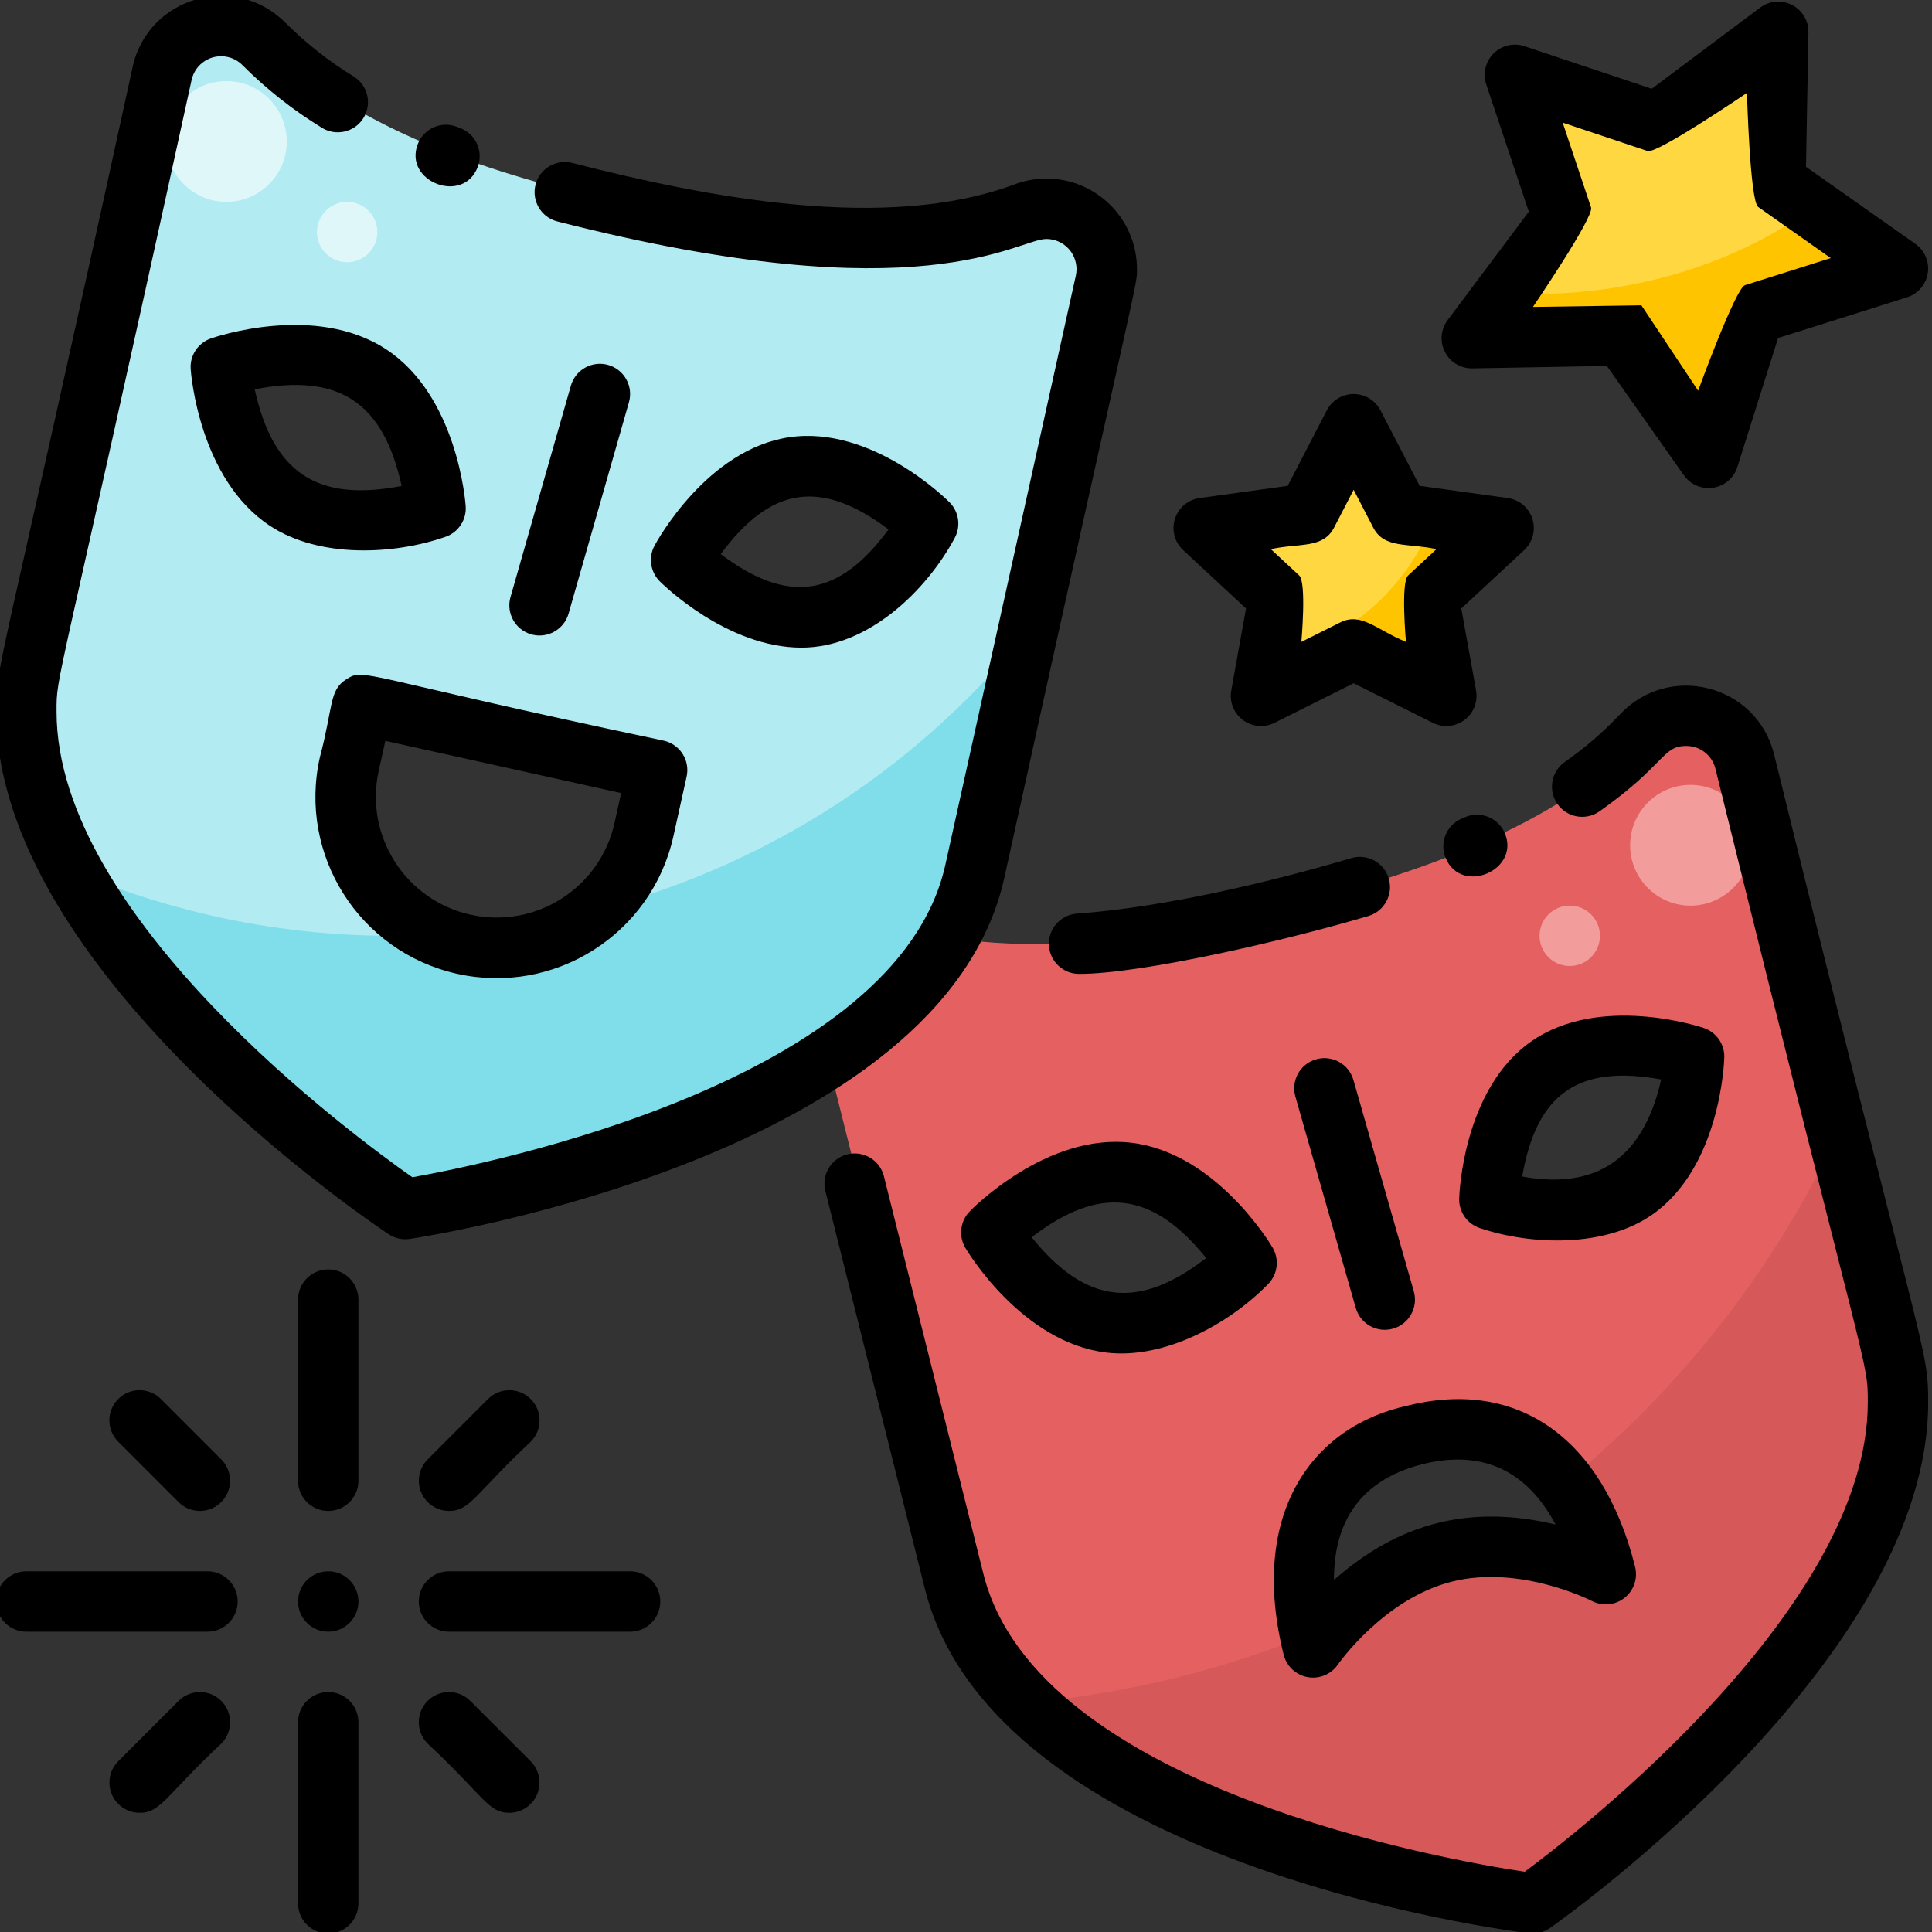 <svg id="Capa_1" enable-background="new 0 0 512 512" height="512" viewBox="0 0 512 512" width="512" xmlns="http://www.w3.org/2000/svg"><rect x="0" y="0" width="512" height="512" fill="#333333" stroke="none"/><g><g id="Filled"><path d="m359.75 112 12.283 23.701 27.467 3.801-19.875 18.448 4.692 26.05-24.567-12.299-24.567 12.299 4.692-26.05-19.875-18.448 27.467-3.801z" fill="#ffd740"/><path d="m402.467 19.411 37.709 12.613 32.094-24.024-.718 39.889 32.448 22.862-38.153 12.04-12.04 38.153-22.862-32.448-39.889.718 24.024-32.094z" fill="#ffd740"/><g id="Filled-2"><path d="m502.215 356.517-38.822-155.139c-2.16-8.574-10.861-13.773-19.434-11.614-3.016.76-5.745 2.381-7.854 4.666-25.5 27.335-69.96 39.45-94.959 45.706s-69.93 16.511-105.3 4.405c-8.349-2.908-17.475 1.503-20.383 9.852-1.023 2.938-1.168 6.11-.417 9.129l38.821 155.139c17.166 68.578 153.306 85.339 153.306 85.339s112.202-78.9 95.042-147.483zm-207.037-6.425c-18.683-2.23-31.457-23.9-31.457-23.9s17.515-18.052 36.2-15.822 31.457 23.9 31.457 23.9-17.518 18.051-36.2 15.822zm88.712 60.862c-21.431 5.362-34.92 25.231-34.92 25.231-12.582-50.282 26.711-55.9 27.131-56.356 31.064-7.686 45.114 15.5 50.476 36.936 0 0-21.256-11.174-42.687-5.811zm50.4-96.031c-14.987 10.456-38.58 2.53-38.58 2.53s.7-24.879 15.692-35.335 38.58-2.53 38.58-2.53-.71 24.879-15.696 35.335z" fill="#e56161"/></g><path d="m272.617 55.963c-35.017 13.067-80.217 4.037-105.376-1.53s-69.941-16.469-96.171-43.099c-6.172-6.331-16.307-6.461-22.638-.289-2.227 2.171-3.774 4.944-4.451 7.98l-34.575 156.14c-15.283 69.02 99.03 144.835 99.03 144.835s135.633-20.468 150.916-89.489l34.575-156.14c1.898-8.636-3.564-17.175-12.2-19.074-3.037-.667-6.202-.436-9.11.666zm-213.091 40.876s23.734-8.326 39.452 2.015 17.469 35.432 17.469 35.432-23.735 8.326-39.453-2.015-17.468-35.432-17.468-35.432zm112.174 122.461c-4.779 21.566-26.134 35.175-47.7 30.4-21.566-4.779-35.175-26.134-30.4-47.7l3.459-15.622 78.108 17.3zm45.456-56.346c-18.079 2.66-35.646-14.971-35.646-14.971s11.745-21.943 29.825-24.6 35.646 14.972 35.646 14.972-11.741 21.937-29.821 24.596z" fill="#b2ebf2"/><path d="m502.215 356.517-14.415-57.624c-16.748 36.214-41.46 68.176-72.292 93.5 5.418 7.032 8.939 15.841 11.074 24.376 0 0-16.224-8.527-34.613-7.107-12.147 7.917-24.927 14.818-38.21 20.631-1.716 1.865-3.314 3.835-4.784 5.9-.29-1.16-.557-2.336-.8-3.527-23.85 9.786-49.012 16.003-74.675 18.451 42.529 41.653 133.673 52.883 133.673 52.883s112.202-78.9 95.042-147.483z" fill="#d65858"/><path d="m108.436 320s135.633-20.468 150.916-89.489l14.375-64.911c-29.109 36.989-69.497 63.465-115.027 75.405-11.451 9.834-27.466 12.377-41.4 6.575-32.971 2.069-65.977-3.471-96.465-16.194 27.076 48.463 87.601 88.614 87.601 88.614z" fill="#80deea"/><circle cx="60" cy="37.492" fill="#e0f7fa" r="16"/><circle cx="92" cy="61.492" fill="#e0f7fa" r="8"/><circle cx="448" cy="224" fill="#f29c9c" r="16"/><circle cx="416" cy="248" fill="#f29c9c" r="8"/><g fill="#ffc400"><path d="m453.807 120.944 12.04-38.153 38.153-12.04-22.924-16.151c-21.6 15.844-50.458 24.6-81.476 23.2l-8.544 11.414 39.889-.718z"/><path d="m384.317 184-4.692-26.05 19.875-18.45-19.247-2.663c-7.106 19.133-23.442 33.349-43.374 37.744l-1.7 9.418 24.567-12.3z"/></g></g><g id="Outline_1_"><path d="m126.598 44.25c1.567-4.131-.512-8.75-4.643-10.317l-.889-.34c-4.122-1.592-8.753.459-10.345 4.581-3.854 9.978 12.07 16.115 15.877 6.076z"/><path d="m266.148 232.653c36.189-164.349 35.158-156.546 35.158-161.427-.055-13.255-10.845-23.955-24.1-23.899-2.87.012-5.715.539-8.4 1.555-33.835 12.623-81.052 3.544-117.151-5.7-4.28-1.096-8.638 1.485-9.734 5.766s1.485 8.638 5.766 9.734c97.1 24.862 121.873 4.647 129.623 4.647 4.418.011 7.991 3.602 7.98 8.02-.001.574-.065 1.145-.188 1.705l-34.575 156.14c-12.712 57.407-121.489 79.281-141.239 82.79-15.345-10.762-94.302-68.817-94.302-123.371 0-10.3-.583-1.189 35.792-167.445.959-4.313 5.232-7.032 9.545-6.074 1.539.342 2.942 1.131 4.034 2.268 6.289 6.281 13.293 11.802 20.869 16.451 3.729 2.37 8.673 1.269 11.043-2.46s1.269-8.673-2.46-11.043c-.039-.025-.078-.049-.117-.073-6.509-3.985-12.529-8.718-17.936-14.104-13.358-13.561-36.47-7.07-40.6 11.58-35.821 164.284-36.17 157.613-36.17 170.9 0 68.694 99.767 135.652 104.014 138.468 1.653 1.096 3.654 1.539 5.615 1.243 5.759-.87 141.249-22.135 157.533-95.671z"/><path d="m91.739 180.046c-4.571 2.915-3.376 7.113-6.969 20.638-5.819 25.863 10.431 51.546 36.294 57.365s51.546-10.431 57.365-36.294c.024-.105.047-.211.07-.316l3.46-15.622c.955-4.314-1.767-8.585-6.081-9.54-81.493-17.193-79.131-19.426-84.139-16.231zm8.653 24.1 1.729-7.811 62.487 13.837-1.73 7.811c-3.769 17.267-20.822 28.208-38.088 24.439s-28.208-20.822-24.439-38.088c.013-.063.027-.125.041-.188z"/><path d="m253.023 142.537c1.661-3.104 1.099-6.928-1.386-9.422-.834-.837-20.658-20.458-42.478-17.24s-35.156 27.7-35.714 28.743c-1.661 3.104-1.098 6.929 1.387 9.422.77.773 17.775 17.594 37.576 17.594 17.665 0 33.157-15.161 40.615-29.097zm-62.024 4.313c13.237-17.98 26.587-19.971 44.47-6.543-13.24 17.979-26.584 19.967-44.47 6.543z"/><path d="m55.862 89.703c-3.402 1.193-5.585 4.514-5.332 8.11.082 1.185 2.242 29.184 21.052 41.559 13.07 8.6 32.823 7.67 46.5 2.88 3.4-1.193 5.583-4.512 5.332-8.106-.082-1.185-2.241-29.183-21.052-41.558s-45.377-3.275-46.5-2.885zm50.579 39.08c-22.414 4.345-34.09-3.5-38.938-25.615 22.202-4.294 34.039 3.278 38.938 25.615z"/><path d="m358.085 227.413c-21.009 6.244-49.516 13.04-72.685 14.7-4.407.312-7.727 4.138-7.415 8.545.297 4.187 3.78 7.433 7.978 7.435 16.8 0 55.347-9 76.679-15.341 4.236-1.258 6.649-5.712 5.391-9.948s-5.712-6.649-9.948-5.391z"/><path d="m470.136 199.851c-4.61-18.425-27.858-24.441-40.891-10.465-4.398 4.647-9.256 8.835-14.5 12.5-3.637 2.509-4.551 7.491-2.042 11.128s7.491 4.551 11.128 2.042c.053-.037.106-.074.158-.112 17.405-12.32 16.491-17.255 22.833-17.255 3.687-.047 6.918 2.458 7.79 6.041 40.651 164.692 40.373 156.261 40.373 167.949 0 54.148-76.028 113.3-90.922 124.36-19.841-2.971-129.172-21.867-143.444-78.907l-26.37-105.4c-1.072-4.286-5.416-6.892-9.702-5.82s-6.892 5.416-5.82 9.703l26.37 105.4c18.283 73.067 154.3 90.627 160.083 91.338 1.969.241 3.957-.258 5.579-1.4 4.09-2.873 100.226-71.252 100.226-139.274 0-15.066-.908-9.384-40.849-171.828z"/><path d="m398.732 220.684c-1.78-4.044-6.5-5.879-10.544-4.1l-.87.38c-4.054 1.755-5.919 6.463-4.165 10.518 4.254 9.831 19.896 3.015 15.579-6.798z"/><path d="m354.562 441.113c.119-.174 12.163-17.455 30.255-21.982s36.855 5.045 37.023 5.132c3.917 2.051 8.755.538 10.806-3.379.909-1.735 1.149-3.744.677-5.645-8.5-33.989-30.994-49.98-60.158-42.759-25.67 5.5-42.274 28.886-32.971 66.064 1.091 4.289 5.452 6.883 9.742 5.792 1.881-.479 3.525-1.624 4.626-3.223zm22.465-53.107c18.293-4.516 28.968 4.213 35.2 16.006-22.429-5.341-41.433-.584-58.7 14.69-.068-13.341 5.238-26.068 23.5-30.7z"/><path d="m456.959 280.227c.1-3.519-2.112-6.689-5.449-7.81-1.118-.374-27.621-9.063-45.7 3.554s-19.078 40.488-19.111 41.669c-.1 3.519 2.112 6.689 5.449 7.81 13.7 4.593 33.156 5.2 45.7-3.554 18.084-12.616 19.078-40.483 19.111-41.669zm-53.564 31.567c3.81-21.985 14.844-29.739 36.838-25.725-4.11 18.191-14.674 29.782-36.838 25.725z"/><path d="m256.964 321.039c-2.509 2.586-2.979 6.53-1.149 9.634.6 1.023 15.043 25.107 37.4 27.775 15.531 1.859 32.8-7.807 42.887-18.194 2.509-2.586 2.98-6.531 1.149-9.635-.6-1.023-15.043-25.107-37.4-27.775s-42.059 17.34-42.887 18.195zm62.692 12.347c-17.677 13.653-31.731 12.507-46.262-5.5 18.026-13.829 31.982-12.181 46.262 5.5z"/><path d="m330.211 161.251-3.916 21.744c-.778 4.352 2.12 8.511 6.472 9.288 1.695.303 3.442.051 4.982-.717l20.986-10.506 20.986 10.506c3.959 1.972 8.767.36 10.738-3.598.766-1.538 1.017-3.281.716-4.973l-3.916-21.744 16.668-15.473c3.236-3.013 3.417-8.079.404-11.315-1.252-1.345-2.929-2.218-4.749-2.473l-23.366-3.233-10.378-20.025c-2.04-3.923-6.874-5.449-10.797-3.409-1.46.759-2.65 1.95-3.409 3.409l-10.378 20.025-23.369 3.233c-4.379.613-7.431 4.66-6.818 9.039.255 1.82 1.128 3.497 2.473 4.749zm23.344-21.456 5.18-10 5.18 10c2.942 5.677 9.118 4.049 16.764 5.732l-7.511 6.973c-2 1.854-.572 17.607-.572 17.607-7.906-3.266-11.854-7.945-17.442-5.146l-10.28 5.146s1.426-15.753-.572-17.607l-7.511-6.973c7.594-1.671 13.818-.047 16.764-5.732z"/><path d="m390.185 97.626 35.648-.642 20.42 28.981c2.553 3.611 7.55 4.468 11.161 1.914 1.424-1.007 2.48-2.452 3.008-4.114l10.786-34.184 34.185-10.788c4.215-1.337 6.547-5.838 5.21-10.052-.528-1.664-1.585-3.109-3.01-4.117l-28.981-20.419.642-35.648c.07-4.421-3.456-8.062-7.877-8.133-1.769-.028-3.498.53-4.916 1.589l-28.738 21.507-33.738-11.283c-4.196-1.394-8.728.878-10.121 5.075-.544 1.639-.544 3.411.001 5.05l11.284 33.734-21.512 28.737c-2.648 3.537-1.927 8.551 1.61 11.199 1.423 1.065 3.161 1.626 4.938 1.594zm31.467-42.631-7.525-22.495 22.5 7.524c2.489.833 26.338-15.41 26.338-15.41s.8 28.7 2.967 30.228l19.24 13.555-22.745 7.178c-2.488.785-12.4 27.966-12.4 27.966l-15.042-22.628-28.743.424s16.243-23.852 15.41-26.342z"/><path d="m86.985 448.413c-4.418 0-8 3.582-8 8v48c0 4.418 3.582 8 8 8s8-3.582 8-8v-48c0-4.418-3.582-8-8-8z"/><path d="m86.985 336.413c-4.418 0-8 3.582-8 8v48c0 4.418 3.582 8 8 8s8-3.582 8-8v-48c0-4.418-3.582-8-8-8z"/><circle cx="86.985" cy="424.413" r="8"/><path d="m166.985 416.413h-48c-4.418 0-8 3.582-8 8s3.582 8 8 8h48c4.418 0 8-3.582 8-8s-3.582-8-8-8z"/><path d="m129.328 370.756-16 16c-3.119 3.136-3.106 8.207.03 11.326 1.495 1.488 3.517 2.325 5.627 2.331 5.675 0 7.01-4.642 21.657-18.343 3.124-3.124 3.124-8.19 0-11.314s-8.19-3.124-11.314 0z"/><path d="m52.985 400.413c4.423-.012 7.999-3.607 7.988-8.03-.006-2.109-.843-4.131-2.331-5.627l-16-16c-3.124-3.124-8.19-3.124-11.314 0s-3.124 8.19 0 11.314l16 16c1.499 1.503 3.535 2.346 5.657 2.343z"/><path d="m124.642 450.756c-3.124-3.124-8.19-3.124-11.314 0s-3.124 8.19 0 11.314c15.124 14.143 16.022 18.343 21.657 18.343 4.423-.012 7.999-3.607 7.988-8.03-.006-2.109-.843-4.131-2.331-5.627z"/><path d="m47.328 450.756-16 16c-3.119 3.136-3.106 8.207.03 11.326 1.495 1.488 3.517 2.325 5.627 2.331 5.675 0 7.01-4.642 21.657-18.343 3.124-3.124 3.124-8.19 0-11.314s-8.19-3.124-11.314 0z"/><path d="m54.985 416.413h-48c-4.418 0-8 3.582-8 8s3.582 8 8 8h48c4.418 0 8-3.582 8-8s-3.582-8-8-8z"/><path d="m142.985 168.413c3.57-.002 6.706-2.368 7.688-5.8l16-56c1.215-4.248-1.244-8.677-5.492-9.892s-8.677 1.244-9.892 5.492l-16 56c-1.215 4.248 1.244 8.677 5.492 9.892.716.205 1.458.308 2.204.308z"/><path d="m348.785 280.721c-4.248 1.214-6.708 5.642-5.494 9.89l16 56c1.215 4.248 5.644 6.707 9.892 5.492s6.707-5.644 5.492-9.892l-16-56c-1.216-4.246-5.643-6.704-9.89-5.49z"/></g></g></svg>
